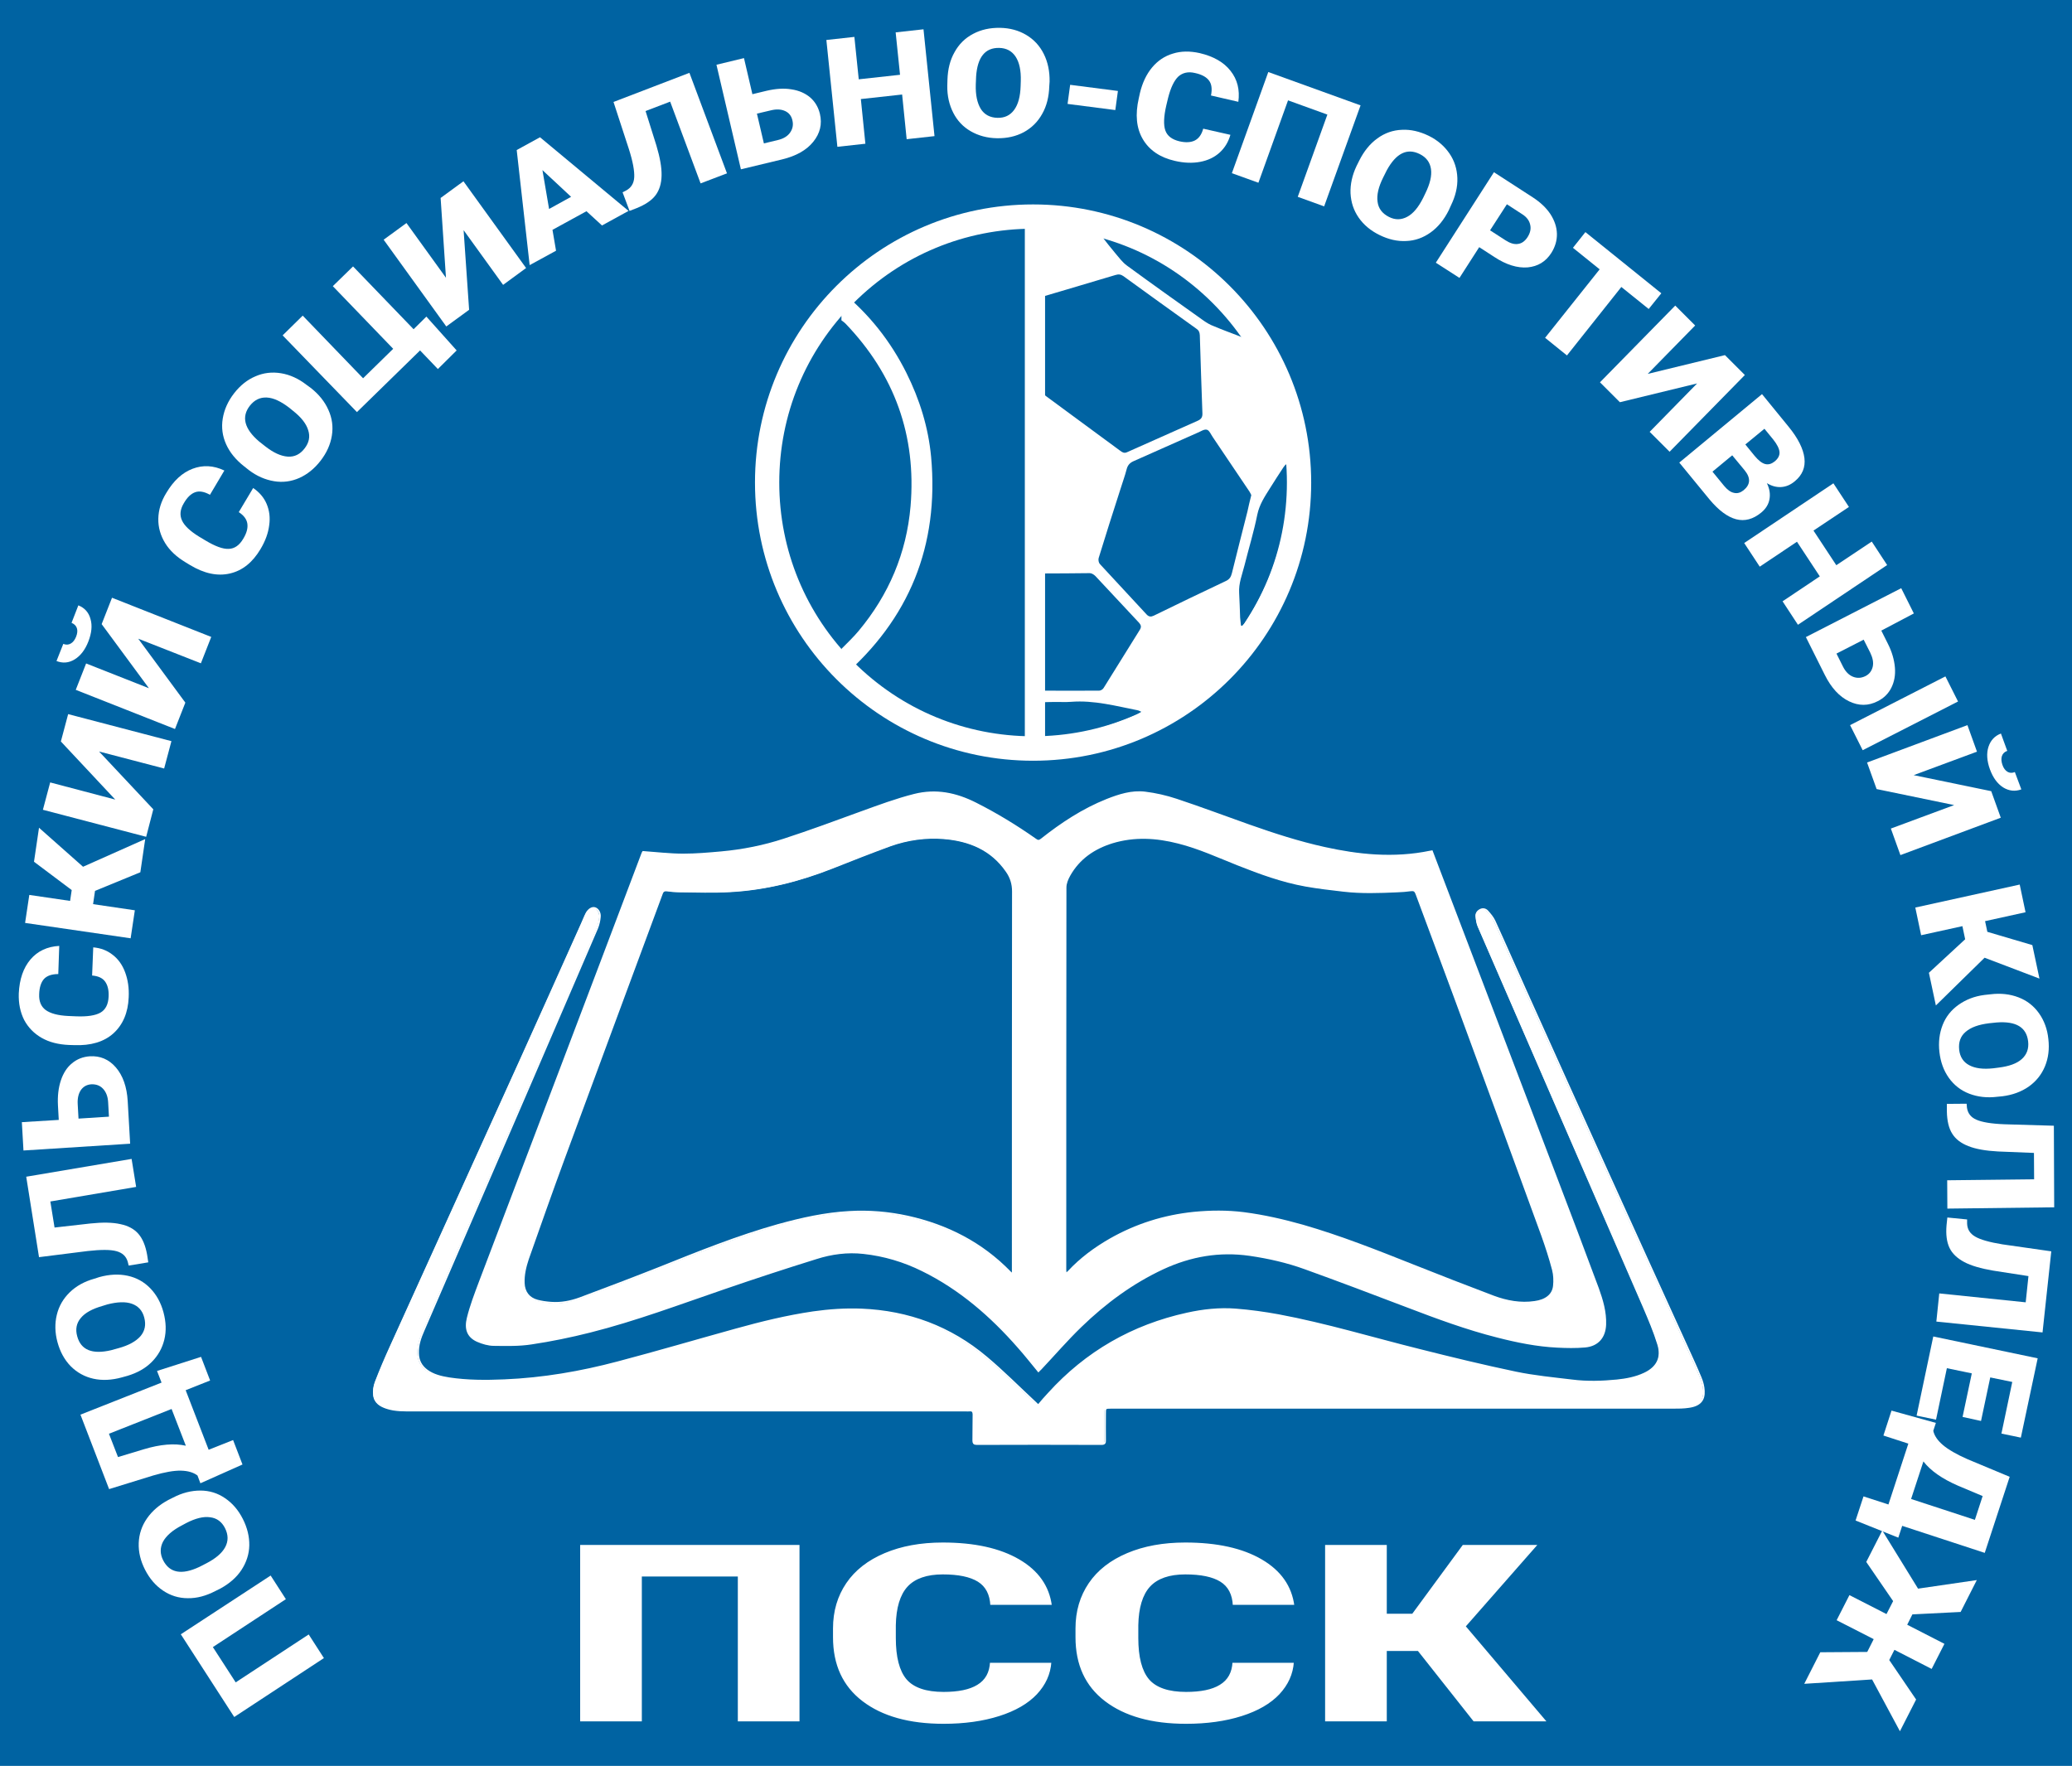 <?xml version="1.0" encoding="utf-8"?>
<!-- Generator: Adobe Illustrator 19.0.0, SVG Export Plug-In . SVG Version: 6.00 Build 0)  -->
<svg version="1.1" id="Layer_1" xmlns="http://www.w3.org/2000/svg" xmlns:xlink="http://www.w3.org/1999/xlink" x="0px" y="0px"
	 viewBox="0 0 1280 1091" style="enable-background:new 0 0 1280 1091;" xml:space="preserve">
<style type="text/css">
	.st0{fill:#0063A2;}
	.st1{fill:none;stroke:#FFFFFF;stroke-miterlimit:10;}
	.st2{fill:#FFFFFF;}
	.st3{fill-rule:evenodd;clip-rule:evenodd;fill:#0063A2;}
	.st4{fill:#FFFFFF;stroke:#0063A2;stroke-miterlimit:10;}
</style>
<rect class="st0" width="1280" height="1091"/>
<g id="книга">
	<path class="st1" d="M641.5,847.2c0.5-0.5,0.9-1,1.4-1.4c8.3-8.8,16.2-18,24.9-26.4c15-14.5,31.6-26.8,50.7-35.7
		c17.1-7.9,34.8-11,53.6-8.3c11.6,1.7,23.1,4.3,34.1,8.3c21.1,7.6,42.2,15.6,63.2,23.6c18.3,7,36.7,13.8,55.7,18.6
		c12.1,3.1,24.4,5.6,36.9,6.2c5.7,0.3,11.5,0.4,17.2-0.1c7.8-0.7,12.2-5.8,12.5-13.6c0.3-7.8-1.9-15.2-4.5-22.4
		c-8.6-23.1-17.3-46.2-26.1-69.2c-23.8-62.5-47.6-125-71.4-187.5c-1.7-4.5-3.4-8.9-5.1-13.4c-0.5,0.1-0.9,0.1-1.2,0.2
		c-11.1,2.3-22.2,2.9-33.5,2.3c-10.7-0.6-21.2-2.3-31.6-4.6c-15.9-3.5-31.3-8.5-46.6-13.9c-15-5.3-29.8-10.9-44.9-15.9
		c-6.3-2.1-12.9-3.6-19.4-4.4c-8.2-1-16,1.5-23.6,4.5c-14.8,5.9-28,14.6-40.5,24.5c-1.4,1.1-2.3,1-3.6,0
		c-11.8-8.3-24.1-15.8-37-22.3c-12.1-6.1-24.4-8.7-37.9-5.3c-11.1,2.8-21.8,6.8-32.6,10.7c-15.9,5.8-31.8,11.7-47.8,16.9
		c-12.5,4.1-25.5,6.7-38.7,7.9c-7.8,0.7-15.7,1.4-23.6,1.4c-8.2,0-16.4-1-24.9-1.6c-0.1,0.1-0.3,0.7-0.6,1.4
		c-16.6,43.8-33.1,87.7-49.8,131.5c-16.8,44.4-33.8,88.8-50.6,133.2c-2.7,7.2-5.5,14.5-7.3,21.9c-1.6,6.5-0.2,11.4,5.9,14.2
		c3.2,1.4,6.9,2.5,10.3,2.5c7.8,0.1,15.7,0.3,23.3-0.9c12.1-1.8,24.2-4.3,36.1-7.3c28.2-7.1,55.5-17.4,83-26.8
		c18.9-6.5,37.8-12.7,56.8-18.6c9.4-3,19.2-4.3,29.1-3.2c12.8,1.4,24.9,5,36.4,10.7c23.2,11.4,42.4,28.1,59.3,47.4
		C633.3,837,637.2,842,641.5,847.2z M641.4,868.2c-0.8-0.7-1.3-1.2-1.9-1.8c-10-9.3-19.7-19.1-30.2-27.9
		c-22.2-18.7-48.1-28.3-77.1-29.5c-10-0.4-20,0.3-29.9,1.7c-16.3,2.4-32.2,6.3-48,10.7c-24.2,6.7-48.3,13.8-72.6,20.2
		c-23,6.1-46.3,10.1-70.1,11.1c-11.4,0.5-22.8,0.5-34.1-1.2c-4.9-0.8-9.8-1.9-13.9-5c-3.4-2.6-5.2-6-5.3-10.3
		c-0.2-5.1,1.4-9.7,3.4-14.2c21.3-49.4,42.7-98.7,64-148.1c14.4-33.4,28.8-66.9,43.2-100.3c0.9-2.2,1.5-4.7,1.7-7.1
		c0.3-2.7-1.3-5-3.1-5.5c-1.7-0.5-3.8,0.7-5.2,3.2c-1.1,2.1-1.9,4.4-2.9,6.5c-12.5,27.9-25,55.8-37.6,83.7
		c-26.7,59.1-53.6,118.1-80.3,177.1c-3.4,7.4-6.6,14.9-9.5,22.5c-0.9,2.4-1.3,5.3-1,7.8c0.5,4.9,4.2,7,8.5,8.3
		c4.9,1.5,10,1.4,15.1,1.4c114,0,228,0,342,0c0.8,0,1.6,0.1,2.3,0c1.8-0.2,2.5,0.6,2.5,2.4c-0.1,5.3,0,10.7-0.1,16.1
		c0,1.6,0.4,2.2,2.1,2.2c25.7-0.1,51.4-0.1,77.1,0c1.8,0,2.3-0.7,2.2-2.3c-0.1-5.4,0-10.8,0-16.3c0-3.8,0-3.8,3.8-3.8
		c115.7,0,231.4,0,347.1,0c3.2,0,6.5,0,9.7-0.5c7.2-1,9.6-4.6,9.3-10c-0.1-2.8-0.9-5.7-2-8.3c-2.6-6.3-5.5-12.5-8.3-18.7
		c-16.5-36.2-33-72.4-49.4-108.7c-16.8-37.1-33.5-74.2-50.2-111.3c-6.5-14.4-12.8-28.9-19.4-43.3c-1-2.2-2.7-4.2-4.4-6.1
		c-1.1-1.2-2.8-1.7-4.5-0.8c-1.7,0.9-2.6,2.3-2.4,4.1c0.2,2.1,0.5,4.4,1.4,6.3c34,78.4,68.1,156.8,102.1,235.2
		c3.2,7.5,6.4,15,8.8,22.8c2.6,8.3-0.6,14.4-8.5,18.1c-5.3,2.5-11.1,3.6-16.9,4.2c-9.3,0.9-18.5,1.2-27.8,0
		c-11.6-1.4-23.3-2.5-34.8-4.9c-20-4.2-39.8-9-59.6-14c-28.9-7.2-57.5-15.9-86.9-21.4c-8.7-1.6-17.5-2.8-26.3-3.5
		c-10.1-0.8-20.3,0.3-30.2,2.5c-33.7,7.4-62.3,23.8-85.5,49.4C645.5,863.3,643.5,865.7,641.4,868.2z"/>
	<path class="st2" d="M641.5,847.2c-4.3-5.2-8.2-10.2-12.4-15c-16.9-19.3-36.1-36-59.3-47.4c-11.5-5.7-23.6-9.3-36.4-10.7
		c-10-1.1-19.7,0.2-29.1,3.2c-19,6-38,12.1-56.8,18.6c-27.5,9.5-54.7,19.7-83,26.8c-11.9,3-23.9,5.5-36.1,7.3
		c-7.7,1.2-15.6,1-23.3,0.9c-3.5-0.1-7.1-1.1-10.3-2.5c-6.1-2.7-7.5-7.7-5.9-14.2c1.8-7.5,4.6-14.7,7.3-21.9
		c16.8-44.4,33.7-88.8,50.6-133.2c16.6-43.8,33.2-87.7,49.8-131.5c0.2-0.6,0.5-1.3,0.6-1.4c8.5,0.6,16.7,1.5,24.9,1.6
		c7.8,0,15.7-0.7,23.6-1.4c13.2-1.2,26.2-3.8,38.7-7.9c16.1-5.3,31.9-11.2,47.8-16.9c10.8-3.9,21.5-7.9,32.6-10.7
		c13.5-3.4,25.8-0.8,37.9,5.3c12.9,6.5,25.2,14,37,22.3c1.4,1,2.2,1.1,3.6,0c12.5-9.9,25.7-18.5,40.5-24.5c7.6-3,15.4-5.5,23.6-4.5
		c6.6,0.8,13.2,2.3,19.4,4.4c15.1,5,29.9,10.6,44.9,15.9c15.3,5.4,30.7,10.4,46.6,13.9c10.4,2.3,20.9,3.9,31.6,4.6
		c11.3,0.7,22.5,0.1,33.5-2.3c0.3-0.1,0.7-0.1,1.2-0.2c1.7,4.5,3.4,8.9,5.1,13.4c23.8,62.5,47.6,125,71.4,187.5
		c8.8,23.1,17.5,46.1,26.1,69.2c2.7,7.2,4.9,14.5,4.5,22.4c-0.3,7.8-4.6,12.9-12.5,13.6c-5.7,0.5-11.5,0.4-17.2,0.1
		c-12.5-0.6-24.8-3.1-36.9-6.2c-19-4.8-37.4-11.6-55.7-18.6c-21-8-42-16-63.2-23.6c-11-4-22.5-6.6-34.1-8.3
		c-18.7-2.8-36.5,0.3-53.6,8.3c-19,8.9-35.7,21.2-50.7,35.7c-8.7,8.4-16.6,17.6-24.9,26.4C642.4,846.2,642,846.7,641.5,847.2z
		 M658.4,786.6c0.4,0,0.6,0.1,0.6,0c0.3-0.3,0.7-0.5,0.9-0.8c7.6-8.1,16.4-14.6,25.9-20.1c16-9.1,33.2-14.5,51.6-16.4
		c10.3-1.1,20.6-1.1,30.9,0.2c12.4,1.5,24.6,4.3,36.6,7.8c23.2,6.6,45.6,15.5,68,24.5c16.5,6.6,33.1,13,49.7,19.3
		c8.1,3.1,16.6,4.6,25.4,3.3c6.7-1,11.2-4.2,11.8-9.8c0.3-3.3,0.2-6.8-0.6-10c-1.9-7.2-4.2-14.3-6.7-21.3
		c-15.4-42.2-30.8-84.5-46.4-126.7c-10.4-28.2-20.9-56.2-31.3-84.4c-0.6-1.7-1.5-2.2-3.3-2c-2.8,0.4-5.6,0.6-8.4,0.7
		c-11.1,0.5-22.2,0.9-33.3-0.4c-7.9-0.9-15.8-1.8-23.5-3.2c-14.4-2.6-28.2-7.6-41.7-13c-12.1-4.9-24-10.3-36.7-13.5
		c-13.6-3.5-27.2-4.3-40.8-0.2c-11.3,3.4-20.6,9.8-26.5,20.3c-1.3,2.3-2.4,5-2.4,7.5c-0.1,78.7-0.1,157.4-0.1,236.1
		C658.3,785.2,658.4,785.9,658.4,786.6z M625.6,787.2c0-1.6,0-2.7,0-3.7c0-77.5,0-155,0.1-232.5c0-4.7-1.3-8.7-3.9-12.4
		c-9.3-13.5-23-19.2-38.7-20.4c-11.3-0.9-22.5,0.6-33.2,4.5c-12,4.3-23.9,9-35.8,13.8c-20.3,8.1-41.3,13.4-63.1,14.5
		c-10.4,0.6-20.8,0.1-31.2,0.1c-2.5,0-5.1-0.3-7.6-0.6c-1.8-0.3-2.6,0.2-3.3,2c-20.1,54.5-40.4,108.9-60.5,163.5
		c-7.6,20.6-14.9,41.4-22.2,62.1c-1.7,4.8-2.8,9.7-2.6,14.9c0.2,5.5,3.1,9.4,8.4,10.8c2.7,0.7,5.5,1,8.3,1.3
		c6.2,0.5,12.2-0.7,18-2.8c16.6-6.2,33.1-12.4,49.6-19c24-9.5,47.9-19.2,72.7-26.2c14.5-4.1,29.2-7.3,44.2-8.1
		c12.1-0.7,24.2,0.3,36,2.9c24.3,5.4,45.7,16.3,63.2,34.3C624.3,786.2,624.7,786.5,625.6,787.2z"/>
	<path class="st2" d="M641.4,868.2c2.2-2.5,4.1-5,6.2-7.2c23.3-25.5,51.8-42,85.5-49.4c9.9-2.2,20-3.3,30.2-2.5
		c8.8,0.7,17.6,1.9,26.3,3.5c29.3,5.5,57.9,14.2,86.9,21.4c19.8,4.9,39.7,9.8,59.6,14c11.4,2.4,23.2,3.5,34.8,4.9
		c9.2,1.1,18.5,0.9,27.8,0c5.8-0.6,11.5-1.6,16.9-4.2c7.8-3.7,11.1-9.8,8.5-18.1c-2.4-7.8-5.6-15.3-8.8-22.8
		C981.1,729.4,947,651,913,572.6c-0.8-1.9-1.2-4.2-1.4-6.3c-0.2-1.8,0.8-3.3,2.4-4.1c1.7-0.9,3.4-0.4,4.5,0.8
		c1.7,1.8,3.4,3.8,4.4,6.1c6.6,14.4,12.9,28.9,19.4,43.3c16.7,37.1,33.4,74.2,50.2,111.3c16.4,36.2,32.9,72.5,49.4,108.7
		c2.8,6.2,5.7,12.4,8.3,18.7c1.1,2.6,1.9,5.5,2,8.3c0.2,5.4-2.1,9-9.3,10c-3.2,0.5-6.4,0.5-9.7,0.5c-115.7,0-231.4,0-347.1,0
		c-3.8,0-3.8,0-3.8,3.8c0,5.4,0,10.8,0,16.3c0,1.7-0.4,2.3-2.2,2.3c-25.7-0.1-51.4-0.1-77.1,0c-1.8,0-2.1-0.6-2.1-2.2
		c0.1-5.4,0-10.7,0.1-16.1c0-1.9-0.6-2.6-2.5-2.4c-0.8,0.1-1.5,0-2.3,0c-114,0-228,0-342,0c-5.1,0-10.1,0.1-15.1-1.4
		c-4.3-1.3-8-3.4-8.5-8.3c-0.3-2.6,0.1-5.4,1-7.8c3-7.6,6.2-15.1,9.5-22.5c26.8-59,53.6-118.1,80.3-177.1
		c12.6-27.9,25.1-55.8,37.6-83.7c1-2.2,1.8-4.4,2.9-6.5c1.3-2.5,3.5-3.7,5.2-3.2c1.7,0.5,3.3,2.8,3.1,5.5c-0.2,2.4-0.8,4.9-1.7,7.1
		c-14.3,33.5-28.7,66.9-43.2,100.3c-21.3,49.4-42.7,98.7-64,148.1c-2,4.5-3.6,9.1-3.4,14.2c0.1,4.3,1.9,7.7,5.3,10.3
		c4.1,3.1,9,4.2,13.9,5c11.3,1.7,22.7,1.7,34.1,1.2c23.8-1,47.2-5,70.1-11.1c24.3-6.4,48.4-13.5,72.6-20.2
		c15.8-4.4,31.8-8.3,48-10.7c9.9-1.4,19.9-2.1,29.9-1.7c29,1.2,54.9,10.8,77.1,29.5c10.5,8.8,20.2,18.6,30.2,27.9
		C640,867,640.6,867.5,641.4,868.2z"/>
	<path class="st1" d="M658.4,786.6c-0.1-0.7-0.2-1.4-0.2-2.2c0-78.7,0-157.4,0.1-236.1c0-2.5,1.1-5.2,2.4-7.5
		c5.9-10.5,15.2-16.8,26.5-20.3c13.6-4.1,27.2-3.3,40.8,0.2c12.7,3.2,24.6,8.7,36.7,13.5c13.6,5.4,27.3,10.4,41.7,13
		c7.8,1.4,15.7,2.3,23.5,3.2c11.1,1.3,22.2,0.9,33.3,0.4c2.8-0.1,5.6-0.3,8.4-0.7c1.8-0.2,2.6,0.2,3.3,2
		c10.4,28.1,21,56.2,31.3,84.4c15.5,42.2,31,84.4,46.4,126.7c2.5,7,4.8,14.1,6.7,21.3c0.8,3.2,1,6.7,0.6,10
		c-0.6,5.6-5.1,8.9-11.8,9.8c-8.8,1.3-17.3-0.3-25.4-3.3c-16.6-6.3-33.2-12.7-49.7-19.3c-22.4-8.9-44.8-17.8-68-24.5
		c-12-3.4-24.2-6.2-36.6-7.8c-10.3-1.3-20.6-1.2-30.9-0.2c-18.4,1.9-35.6,7.3-51.6,16.4c-9.6,5.5-18.4,12-25.9,20.1
		c-0.3,0.3-0.6,0.6-0.9,0.8C659,786.7,658.8,786.7,658.4,786.6z"/>
	<path class="st1" d="M625.6,787.2c-0.9-0.7-1.3-0.9-1.6-1.3c-17.5-18-38.9-28.9-63.2-34.3c-11.9-2.6-23.9-3.6-36-2.9
		c-15.1,0.8-29.7,4.1-44.2,8.1c-24.9,7-48.8,16.6-72.7,26.2c-16.4,6.5-33,12.8-49.6,19c-5.7,2.1-11.8,3.3-18,2.8
		c-2.8-0.2-5.6-0.6-8.3-1.3c-5.3-1.4-8.2-5.3-8.4-10.8c-0.2-5.1,1-10.1,2.6-14.9c7.3-20.7,14.6-41.5,22.2-62.1
		c20.1-54.5,40.3-109,60.5-163.5c0.6-1.8,1.5-2.2,3.3-2c2.5,0.4,5,0.6,7.6,0.6c10.4,0.1,20.8,0.5,31.2-0.1
		c21.8-1.2,42.8-6.5,63.1-14.5c11.9-4.7,23.8-9.4,35.8-13.8c10.7-3.8,21.9-5.4,33.2-4.5c15.7,1.3,29.4,6.9,38.7,20.4
		c2.6,3.7,3.9,7.7,3.9,12.4c-0.1,77.5-0.1,155-0.1,232.5C625.6,784.5,625.6,785.5,625.6,787.2z"/>
</g>
<g id="Эллипс_1">
	<g>
		<path class="st3" d="M638.2,462.5c-90.6,0-164.3-73.7-164.3-164.3c0-90.6,73.7-164.3,164.3-164.3c90.6,0,164.3,73.7,164.3,164.3
			C802.5,388.8,728.8,462.5,638.2,462.5z"/>
	</g>
	<g>
		<path class="st2" d="M638.2,141.3c41.9,0,81.3,16.3,110.9,45.9c29.6,29.6,45.9,69,45.9,110.9s-16.3,81.3-45.9,110.9
			c-29.6,29.6-69,45.9-110.9,45.9c-41.9,0-81.3-16.3-110.9-45.9c-29.6-29.6-45.9-69-45.9-110.9s16.3-81.3,45.9-110.9
			C556.9,157.6,596.3,141.3,638.2,141.3 M638.2,126.3c-94.9,0-171.8,76.9-171.8,171.8S543.3,470,638.2,470S810,393.1,810,298.2
			S733.1,126.3,638.2,126.3L638.2,126.3z"/>
	</g>
</g>
<g id="ПССК">
	<path class="st4" d="M875.7,1020.5h-18.5v43.5h-39.1V954h39.1v42.5h15l31.2-42.5h47.4l-44.6,50.8l50.2,59.2h-46.3L875.7,1020.5z"/>
	<path class="st4" d="M650,1026.8c-0.5,7.7-3.6,14.4-9.1,20.3c-5.6,5.9-13.4,10.4-23.5,13.6c-10.1,3.2-21.6,4.8-34.5,4.8
		c-21.3,0-38.1-4.7-50.4-14.1c-12.3-9.4-18.4-22.7-18.4-39.9v-5.4c0-10.8,2.8-20.2,8.3-28.3c5.5-8.1,13.5-14.3,23.9-18.7
		c10.4-4.4,22.4-6.6,36.1-6.6c19.7,0,35.5,3.5,47.5,10.5c12,7,18.8,16.7,20.4,29h-39c-0.3-6.7-2.8-11.5-7.5-14.4
		c-4.7-2.9-11.8-4.4-21.4-4.4c-9.7,0-16.9,2.5-21.4,7.4c-4.5,4.9-6.9,12.8-7.1,23.6v7.8c0,11.7,2.2,20.1,6.5,25.2
		c4.3,5,11.8,7.6,22.5,7.6c9,0,15.9-1.4,20.6-4.3c4.8-2.9,7.3-7.4,7.6-13.7H650z"/>
	<path class="st4" d="M799.8,1026.8c-0.5,7.7-3.6,14.4-9.1,20.3c-5.6,5.9-13.4,10.4-23.5,13.6c-10.1,3.2-21.6,4.8-34.5,4.8
		c-21.3,0-38.1-4.7-50.4-14.1c-12.3-9.4-18.4-22.7-18.4-39.9v-5.4c0-10.8,2.8-20.2,8.3-28.3c5.5-8.1,13.5-14.3,23.9-18.7
		c10.4-4.4,22.4-6.6,36.1-6.6c19.7,0,35.5,3.5,47.5,10.5c12,7,18.8,16.7,20.4,29h-39c-0.3-6.7-2.8-11.5-7.5-14.4
		c-4.7-2.9-11.8-4.4-21.4-4.4c-9.7,0-16.9,2.5-21.4,7.4c-4.5,4.9-6.9,12.8-7.1,23.6v7.8c0,11.7,2.2,20.1,6.5,25.2
		c4.3,5,11.8,7.6,22.5,7.6c9,0,15.9-1.4,20.6-4.3c4.8-2.9,7.3-7.4,7.6-13.7H799.8z"/>
	<path class="st4" d="M494.4,1064h-39.1v-89.5H397v89.5h-39.1V954h136.5V1064z"/>
</g>
<g>
	<path class="st2" d="M167.2,973.4l9.4,14.6l-45.1,29.6l14.1,21.8l45.1-29.6l9.4,14.6l-55.4,36.4l-33-51.1L167.2,973.4z"/>
	<path class="st2" d="M106.8,925.3c5.7-3,11.4-4.4,17-4.4c5.6,0,10.7,1.6,15.2,4.7c4.6,3.1,8.2,7.3,11,12.8c2.8,5.5,4.1,11,4,16.4
		c-0.1,5.4-1.8,10.5-4.8,15.1s-7.4,8.4-12.8,11.4L133,983c-5.8,3-11.4,4.5-17,4.4c-5.6,0-10.7-1.6-15.3-4.7
		c-4.6-3.1-8.3-7.4-11.1-12.9c-2.8-5.5-4.1-10.9-3.9-16.5c0.2-5.5,1.9-10.6,5.1-15.2c3.2-4.6,7.6-8.4,13.2-11.4L106.8,925.3z
		 M112.4,942.4c-5.8,3-9.7,6.4-11.7,10.1c-1.9,3.7-1.9,7.6,0.1,11.5c4,7.8,11.4,9.2,22.3,4.1l4.3-2.2c5.8-3,9.7-6.3,11.7-10
		c2-3.7,2-7.6-0.1-11.8c-2-3.9-5-6.2-9.2-6.7c-4.1-0.6-9,0.6-14.8,3.6L112.4,942.4z"/>
	<path class="st2" d="M124.2,838.3l5.6,14.6l-15.1,6l14.2,36.8l15.1-6l5.8,15.1l-26,11.6l-1.8-4.8c-2.5-1.9-5.9-2.9-10.2-3
		c-4.3-0.1-10,0.9-17.2,3L67.4,920l-17.7-46l50.1-19.8L97,847L124.2,838.3z M114.8,893.2l-8.8-22.7l-38.7,15.3l5.6,14.4l15.9-4.8
		C99.1,892.3,107.8,891.6,114.8,893.2z"/>
	<path class="st2" d="M61.4,789c6.2-1.7,12-2,17.5-0.8c5.5,1.2,10.1,3.8,13.9,7.7c3.8,3.9,6.6,8.9,8.2,14.9c1.6,6,1.8,11.6,0.5,16.9
		c-1.3,5.3-3.9,9.9-7.8,13.8c-3.9,3.9-8.9,6.7-14.9,8.5l-3.6,1c-6.2,1.7-12.1,2-17.5,0.8c-5.4-1.2-10.1-3.8-14-7.7
		c-3.9-4-6.6-9-8.2-14.9c-1.6-5.9-1.7-11.6-0.4-16.9c1.3-5.4,4-10,8-13.9c4-3.9,9.1-6.7,15.2-8.4L61.4,789z M63.4,806.8
		c-6.3,1.8-10.8,4.2-13.5,7.5c-2.7,3.2-3.4,7-2.2,11.3c2.3,8.5,9.3,11.3,20.9,8.6l4.7-1.3c6.2-1.7,10.7-4.2,13.5-7.4
		c2.7-3.2,3.5-7,2.3-11.5c-1.1-4.3-3.7-7.1-7.6-8.5c-3.9-1.4-9-1.2-15.2,0.4L63.4,806.8z"/>
	<path class="st2" d="M16.2,727l65.1-11l2.8,17.3l-53,9l2.6,16.1l22.1-2.5c7.6-0.8,13.8-0.7,18.6,0.4c4.8,1,8.5,3,11.1,6
		c2.6,3,4.4,7.3,5.4,13l0.7,4.6l-12.1,2l-0.6-2.4c-1-3.4-3.3-5.5-7-6.5c-3.6-1-9.5-1-17.6-0.1l-30.2,3.8L16.2,727z"/>
	<path class="st2" d="M36.3,691.9l-0.5-9c-0.3-5.7,0.3-10.9,1.8-15.4c1.5-4.5,3.8-8.1,6.9-10.6c3.1-2.6,6.8-4,10.9-4.3
		c6.5-0.4,11.9,1.9,16.2,6.9c4.3,5,6.8,12,7.3,20.9l1.5,26.2l-65.9,4.2l-1-17.5L36.3,691.9z M48.5,691.1l18.8-1.2l-0.5-9
		c-0.2-3.5-1.3-6.3-3.2-8.3c-1.9-2-4.3-2.8-7.2-2.7c-2.7,0.2-4.8,1.3-6.4,3.5c-1.5,2.2-2.2,5.1-2,8.7L48.5,691.1z"/>
	<path class="st2" d="M57.6,585.3c4.6,0.4,8.6,1.9,12,4.6c3.4,2.6,6,6.2,7.7,10.8c1.7,4.6,2.5,9.7,2.2,15.5
		c-0.4,9.5-3.6,16.9-9.4,22.2c-5.9,5.3-14,7.7-24.3,7.3l-3.3-0.1c-6.5-0.3-12.1-1.7-16.8-4.4c-4.7-2.7-8.3-6.4-10.8-11.1
		c-2.4-4.8-3.5-10.2-3.3-16.3c0.4-8.8,2.8-15.8,7.2-21c4.4-5.2,10.4-8,17.8-8.4L36,601.8c-4,0-6.9,1-8.8,3c-1.8,2-2.9,5.2-3,9.5
		c-0.2,4.4,1.2,7.6,4,9.7c2.9,2.1,7.5,3.4,14,3.7l4.7,0.2c7,0.3,12.1-0.5,15.2-2.3c3.1-1.8,4.8-5.1,5-9.9c0.2-4-0.6-7.1-2.2-9.3
		c-1.6-2.2-4.3-3.4-8-3.7L57.6,585.3z"/>
	<path class="st2" d="M58.7,550.4l-1.2,8.2l25.8,3.8l-2.6,17.3l-65.2-9.5l2.6-17.3l25.2,3.7l1-6.7L21,532.4l3.1-21l27.2,24.1
		l38.4-17.1l-3,20.5L58.7,550.4z"/>
	<path class="st2" d="M37.6,458.1l4.5-16.9l63.8,16.7l-4.5,16.9l-40.2-10.5L94.7,500L90.3,517l-63.8-16.7l4.5-16.9l40.2,10.6
		L37.6,458.1z"/>
	<path class="st2" d="M48.4,374c3.8,1.5,6.4,4.3,7.5,8.4c1.2,4.1,0.7,8.7-1.3,13.9c-2,5.2-4.9,8.9-8.5,11.1s-7.3,2.5-11.2,1
		l4.2-10.6c1.7,0.7,3.2,0.6,4.6-0.2c1.4-0.8,2.5-2.2,3.3-4.2c0.8-2,1-3.8,0.5-5.3c-0.5-1.5-1.6-2.6-3.3-3.3L48.4,374z M62.8,385.6
		l6.4-16.3l61.3,24.2l-6.4,16.3l-38.7-15.2l29.1,39.5l-6.4,16.3l-61.3-24.2l6.4-16.3L92,425.2L62.8,385.6z"/>
	<path class="st2" d="M156.4,301.5c3.8,2.6,6.6,5.8,8.3,9.8c1.7,4,2.3,8.4,1.6,13.2c-0.6,4.9-2.4,9.8-5.4,14.8
		c-4.9,8.2-11.1,13.2-18.8,15s-15.9,0.1-24.7-5.2l-2.8-1.7c-5.5-3.3-9.8-7.3-12.6-11.9s-4.3-9.6-4.2-15c0.1-5.4,1.7-10.7,4.9-15.9
		c4.5-7.6,9.9-12.6,16.3-15c6.3-2.4,12.9-2.1,19.6,1.1l-8.9,15c-3.5-2-6.6-2.5-9.1-1.6c-2.6,0.9-5,3.2-7.1,6.9
		c-2.2,3.7-2.6,7.2-1.1,10.5c1.5,3.3,5,6.6,10.5,10l4,2.4c6,3.6,10.8,5.4,14.4,5.2c3.6-0.1,6.6-2.2,9-6.3c2.1-3.5,2.9-6.5,2.5-9.3
		c-0.4-2.7-2.2-5.1-5.3-7.1L156.4,301.5z"/>
	<path class="st2" d="M191.9,239.6c5.1,4,8.7,8.5,11,13.7c2.3,5.1,3,10.4,2.1,15.9c-0.9,5.5-3.2,10.6-7,15.5
		c-3.8,4.9-8.2,8.4-13.1,10.6c-5,2.2-10.2,2.9-15.6,2c-5.4-0.9-10.6-3.1-15.6-6.9l-2.9-2.3c-5.1-4-8.8-8.5-11.1-13.6
		c-2.3-5.1-3-10.4-2.1-15.9c0.9-5.5,3.2-10.7,7-15.6c3.8-4.9,8.2-8.4,13.2-10.5c5-2.2,10.3-2.8,15.8-1.9c5.5,0.9,10.8,3.3,15.8,7.2
		L191.9,239.6z M178.8,252c-5.2-4-9.8-6.2-14-6.4c-4.2-0.2-7.6,1.5-10.4,5c-5.4,6.9-3.5,14.3,5.6,22.1l3.8,3c5.1,4,9.7,6.1,13.9,6.4
		c4.2,0.3,7.7-1.4,10.5-5.1c2.7-3.5,3.5-7.2,2.2-11.2c-1.2-4-4.3-8-9.4-12L178.8,252z"/>
	<path class="st2" d="M174.6,207.2L187,195l37.3,38.7l18.6-18.2l-37.3-38.7l12.5-12.2l37.4,38.8l7.9-7.8l18.7,20.9L270.5,228
		l-11-11.5l-39,38.1L174.6,207.2z"/>
	<path class="st2" d="M272.2,122.3l14.1-10.3l38.7,53.6L310.8,176l-24.4-33.8l3.4,49.2l-14.1,10.3l-38.7-53.6l14.1-10.3l24.4,33.8
		L272.2,122.3z"/>
	<path class="st2" d="M362.3,130.5l-21,11.5l2.2,12.9l-16.3,8.9l-8-71.1l14.4-7.9l54.7,45.5l-16.4,9L362.3,130.5z M339.2,129.1
		l13.6-7.5l-17.7-16.5L339.2,129.1z"/>
	<path class="st2" d="M425.9,45l23.2,62.1l-16.3,6.2L414,62.8l-15.2,5.8l6.7,21.3c2.2,7.4,3.3,13.5,3.2,18.5
		c-0.1,4.9-1.3,9-3.7,12.2c-2.4,3.2-6.3,5.8-11.7,8l-4.4,1.7l-4.3-11.5l2.2-1.1c3.1-1.7,4.8-4.4,5-8.2c0.2-3.8-0.8-9.6-3.3-17.4
		L379,63L425.9,45z"/>
	<path class="st2" d="M464.8,58.2l8.7-2.1c5.6-1.3,10.7-1.7,15.4-0.9c4.7,0.7,8.5,2.4,11.6,5c3,2.6,5,6,6,10.1
		c1.5,6.4,0.1,12.1-4.1,17.3c-4.2,5.2-10.6,8.8-19.3,10.9l-25.4,6.1l-15.1-64.6l17-4.1L464.8,58.2z M467.6,70.2l4.3,18.4l8.7-2.1
		c3.4-0.8,6-2.4,7.5-4.6c1.6-2.3,2.1-4.8,1.4-7.6c-0.6-2.7-2.1-4.6-4.5-5.7c-2.4-1.1-5.3-1.3-8.9-0.4L467.6,70.2z"/>
	<path class="st2" d="M577.3,84.1L560.1,86l-2.8-27.6l-25.5,2.8l2.8,27.6l-17.3,1.9l-6.8-66l17.3-1.9l2.7,26.2l25.5-2.8l-2.7-26.2
		l17.2-1.9L577.3,84.1z"/>
	<path class="st2" d="M648.2,53.3c-0.2,6.5-1.6,12.2-4.4,17.1c-2.7,4.9-6.6,8.7-11.4,11.3c-4.9,2.6-10.4,3.8-16.5,3.7
		c-6.1-0.1-11.5-1.6-16.2-4.3c-4.7-2.7-8.3-6.5-10.8-11.4s-3.8-10.5-3.7-16.7l0.1-3.7c0.2-6.5,1.6-12.2,4.4-17.1
		c2.7-4.9,6.5-8.7,11.5-11.3c4.9-2.6,10.4-3.8,16.6-3.7c6.1,0.1,11.5,1.6,16.2,4.4c4.7,2.8,8.3,6.7,10.8,11.7
		c2.5,5,3.7,10.7,3.6,17.1L648.2,53.3z M630.6,50.1c0.2-6.6-0.9-11.6-3.2-15.1c-2.3-3.5-5.7-5.3-10.1-5.4
		c-8.7-0.2-13.5,5.7-14.3,17.7l-0.2,4.9c-0.2,6.5,0.9,11.5,3.1,15.1c2.2,3.5,5.7,5.4,10.3,5.5c4.4,0.1,7.8-1.5,10.3-4.9
		c2.5-3.4,3.8-8.3,4-14.7L630.6,50.1z"/>
	<path class="st2" d="M689,68l-29.5-3.8l1.6-11.8l29.5,3.8L689,68z"/>
	<path class="st2" d="M760.1,83.3c-1.3,4.5-3.5,8.1-6.7,11c-3.2,2.9-7.2,4.8-12,5.7c-4.8,0.9-10,0.7-15.6-0.6
		c-9.2-2.1-15.8-6.6-19.8-13.4c-4-6.8-4.8-15.2-2.5-25.3l0.7-3.2c1.5-6.3,4-11.6,7.5-15.8c3.5-4.2,7.8-7.1,12.9-8.6
		c5.1-1.6,10.6-1.6,16.5-0.3c8.5,2,14.9,5.6,19.1,11c4.2,5.3,5.8,11.7,4.8,19.1l-16.9-3.9c0.8-4,0.4-7.1-1.2-9.2
		c-1.6-2.2-4.5-3.8-8.7-4.7c-4.2-1-7.6-0.2-10.3,2.2c-2.6,2.5-4.7,6.9-6.3,13.2l-1.1,4.6c-1.6,6.9-1.8,12.1-0.6,15.5
		c1.2,3.4,4.1,5.6,8.7,6.7c3.9,0.9,7.1,0.7,9.5-0.5c2.4-1.2,4.2-3.6,5.2-7.3L760.1,83.3z"/>
	<path class="st2" d="M818,127.5l-16.3-5.9L820,70.8L795.7,62l-18.3,50.9L761,107l22.5-62.5l57,20.6L818,127.5z"/>
	<path class="st2" d="M895,129.9c-2.9,5.8-6.6,10.4-11.2,13.7c-4.6,3.3-9.6,5.1-15.1,5.3c-5.5,0.3-11-1-16.5-3.7
		c-5.5-2.7-9.8-6.3-12.9-10.8c-3.1-4.5-4.7-9.4-5-15c-0.2-5.5,1-11.1,3.7-16.8l1.7-3.4c2.9-5.8,6.6-10.4,11.2-13.7
		c4.5-3.3,9.6-5.1,15.1-5.3c5.5-0.3,11,1,16.6,3.7c5.5,2.7,9.7,6.4,12.8,10.9c3.1,4.5,4.7,9.6,4.9,15.2c0.2,5.6-1.2,11.3-4,17
		L895,129.9z M880.5,119.5c2.9-5.9,4.1-10.9,3.5-15.1c-0.6-4.1-2.9-7.2-6.9-9.2c-7.8-3.9-14.6-0.6-20.4,10l-2.2,4.4
		c-2.9,5.8-4.1,10.8-3.5,15c0.5,4.2,2.9,7.3,7,9.4c3.9,2,7.7,1.9,11.4-0.1c3.7-2,6.9-5.9,9.8-11.7L880.5,119.5z"/>
	<path class="st2" d="M913.8,152.7l-12.2,19l-14.6-9.4l35.9-55.9L947,122c4.6,3,8.2,6.4,10.8,10.3c2.5,3.9,3.9,7.9,4,12.1
		c0.1,4.2-1.1,8.1-3.4,11.8c-3.5,5.5-8.4,8.4-14.7,9c-6.3,0.5-13.2-1.6-20.5-6.4L913.8,152.7z M920.5,142.3l9.6,6.2
		c2.8,1.8,5.4,2.6,7.7,2.2c2.3-0.3,4.2-1.7,5.8-4.1c1.7-2.6,2.3-5.2,1.7-7.7c-0.5-2.5-2.1-4.7-4.7-6.4l-9.7-6.3L920.5,142.3z"/>
	<path class="st2" d="M1018.5,190.9l-16.9-13.6L968,219.6l-13.5-10.9l33.7-42.3l-16.5-13.3l7.7-9.7l46.9,37.8L1018.5,190.9z"/>
	<path class="st2" d="M1065.6,219.4l12.3,12.3l-46.5,47.4l-12.3-12.3l29.3-29.9l-47.7,11.6l-12.3-12.3l46.5-47.4l12.3,12.3
		l-29.3,29.9L1065.6,219.4z"/>
	<path class="st2" d="M1037.4,285.8l51.1-42.3l16.4,20.1c5.9,7.2,9.1,13.7,9.8,19.4c0.7,5.7-1.3,10.5-5.9,14.3
		c-2.6,2.2-5.4,3.4-8.4,3.6c-3,0.2-5.9-0.6-8.9-2.4c1.7,3.5,2.2,6.8,1.6,10c-0.6,3.2-2.3,5.9-5.1,8.2c-5,4.1-10.2,5.5-15.5,4.1
		c-5.3-1.4-10.8-5.5-16.4-12.2L1037.4,285.8z M1070.1,281.3l-12.2,10.1l7.2,8.8c2,2.4,4,3.9,6.1,4.3c2.1,0.5,4-0.1,5.9-1.6
		c4.3-3.5,4.5-7.6,0.7-12.3L1070.1,281.3z M1078.2,274.6l5.7,7c2.4,2.9,4.6,4.6,6.6,5.1c2,0.5,3.9-0.1,5.8-1.6
		c2.2-1.8,3.2-3.8,3-5.9c-0.2-2.1-1.5-4.7-3.9-7.7l-5.4-6.6L1078.2,274.6z"/>
	<path class="st2" d="M1110.7,386l-9.5-14.5l23-15.4l-14.1-21.4l-23,15.4l-9.6-14.6l55.1-36.9l9.6,14.6l-21.9,14.6l14.1,21.4
		l21.9-14.6l9.5,14.5L1110.7,386z"/>
	<path class="st2" d="M1162.2,389.6l4,8c2.6,5.1,4,10.1,4.4,14.8s-0.4,8.9-2.2,12.5c-1.8,3.6-4.6,6.4-8.4,8.3
		c-5.8,3-11.7,3-17.7,0.1c-6-2.9-11-8.3-15-16.3l-11.7-23.4l58.9-30.2l7.8,15.6L1162.2,389.6z M1151.3,395.2l-16.8,8.6l4,8
		c1.6,3.2,3.7,5.3,6.2,6.3c2.5,1,5.1,0.9,7.7-0.4c2.4-1.2,3.9-3.2,4.5-5.8c0.6-2.6,0-5.5-1.6-8.8L1151.3,395.2z M1150.7,463.5
		l-7.8-15.5l58.9-30.1l7.8,15.5L1150.7,463.5z"/>
	<path class="st2" d="M1230.1,488.8l5.9,16.4l-62,23.1l-5.9-16.4l39.1-14.5l-47.9-9.9l-5.9-16.4l62-23.1l5.9,16.4l-39.1,14.5
		L1230.1,488.8z M1248.7,487.7c-3.9,1.4-7.6,1-11.2-1.2c-3.6-2.3-6.3-6-8.2-11.2c-1.9-5.2-2.2-9.9-0.9-13.9c1.3-4,3.9-6.8,7.7-8.2
		l3.9,10.7c-1.7,0.6-2.8,1.7-3.3,3.2c-0.5,1.5-0.4,3.3,0.3,5.4c0.7,2.1,1.8,3.5,3.1,4.3c1.3,0.8,2.9,0.9,4.6,0.2L1248.7,487.7z"/>
	<path class="st2" d="M1214,580.3l-1.7-8.1l-25.5,5.6l-3.6-17.1l64.5-14.2l3.6,17.1l-25,5.5l1.4,6.6l27.8,8.2l4.4,20.7l-33.9-12.9
		l-30.1,29.5l-4.3-20.2L1214,580.3z"/>
	<path class="st2" d="M1233.9,677.6c-6.4,0.8-12.2,0.1-17.4-1.9c-5.2-2-9.4-5.3-12.6-9.8c-3.2-4.5-5.1-9.8-5.8-15.9
		c-0.7-6.1,0-11.7,2-16.8c2-5.1,5.3-9.2,9.8-12.4c4.5-3.2,9.8-5.3,16-6.1l3.7-0.4c6.4-0.8,12.2-0.1,17.4,1.9c5.2,2,9.4,5.3,12.6,9.8
		c3.2,4.5,5.2,9.9,5.8,16c0.7,6.1,0,11.7-2.1,16.8c-2.1,5.1-5.5,9.3-10,12.5c-4.6,3.2-10,5.2-16.3,6L1233.9,677.6z M1234.6,659.6
		c6.5-0.8,11.3-2.5,14.4-5.3c3.1-2.8,4.4-6.4,3.9-10.9c-1-8.7-7.4-12.6-19.4-11.7l-4.8,0.5c-6.4,0.8-11.2,2.5-14.4,5.3
		c-3.2,2.7-4.5,6.4-4,11.1c0.5,4.4,2.6,7.6,6.2,9.5c3.7,2,8.7,2.6,15,1.9L1234.6,659.6z"/>
	<path class="st2" d="M1269,745.9l-66,0.8l-0.1-17.5l53.7-0.6l-0.1-16.3l-22.2-0.9c-7.6-0.4-13.8-1.5-18.3-3.3
		c-4.6-1.8-7.9-4.3-10-7.7c-2.1-3.3-3.2-7.9-3.3-13.7l0-4.7l12.2-0.1l0.2,2.4c0.5,3.5,2.4,6,5.9,7.5c3.4,1.5,9.2,2.5,17.4,2.8
		l30.4,0.9L1269,745.9z"/>
	<path class="st2" d="M1261.8,823.2l-65.6-6.7l1.8-17.4l53.4,5.5l1.7-16.2l-21.9-3.4c-7.5-1.3-13.5-3-17.8-5.3
		c-4.3-2.3-7.4-5.2-9.1-8.8c-1.7-3.6-2.3-8.2-1.8-14l0.5-4.7l12.2,1.2l0,2.5c0.1,3.5,1.7,6.2,5,8.1c3.2,1.9,8.9,3.5,16.9,4.8
		l30.1,4.3L1261.8,823.2z"/>
	<path class="st2" d="M1212.4,875.4l5.7-26.9l-15.4-3.2l-6.7,31.8l-12-2.5l10.3-48.9l64.5,13.5l-10.4,49l-12-2.5l6.7-31.9l-13.6-2.8
		l-5.7,26.9L1212.4,875.4z"/>
	<path class="st2" d="M1146.3,939.4l4.9-14.9l15.4,5l12.3-37.6l-15.4-5l5-15.4l27.4,7.6l-1.6,4.9c0.7,3.1,2.7,6,6,8.8
		c3.3,2.8,8.3,5.7,15.1,8.7l26.1,10.9l-15.4,47l-51-16.7l-2.4,7.3L1146.3,939.4z M1188.2,902.9l-7.6,23.2L1220,939l4.8-14.7
		l-15.2-6.4C1199.7,913.6,1192.6,908.6,1188.2,902.9z"/>
	<path class="st2" d="M1153.5,1020.6l4-7.9l-22.9-11.7l7.9-15.5l22.9,11.7l4.1-8l-16.6-24.2l9.9-19.4l22.1,35.9l36.3-5.3l-10,19.7
		l-29.8,1.5l-3.2,6.4l23,11.8l-7.9,15.5l-23-11.8l-3.2,6.3l16.6,24.4l-10,19.6l-17.2-32l-41.9,2.7l9.9-19.5L1153.5,1020.6z"/>
</g>
<g>
	<path class="st2" d="M643.7,354.3c0-37.1,0-74.2,0-111.4c5.2,3.8,10.4,7.7,15.6,11.5c10.9,8,21.7,16,32.6,24c1.3,1,2.5,1.8,4.3,1
		c14.6-6.5,29.2-13,43.8-19.5c2.2-1,2.9-2.3,2.8-4.6c-0.6-16.1-1.1-32.1-1.6-48.2c-0.1-1.8-0.6-3-2.1-4
		c-15.1-10.8-30.1-21.6-45.1-32.5c-1.6-1.1-3-1.3-4.9-0.7c-9.9,3-19.9,5.9-29.9,8.9c-5.2,1.5-10.4,3.1-15.6,4.6
		c0-18.9,0-37.8,0-56.6c0.5,0,1,0,1.4,0c1.4,0.3,2.8,0.9,4.2,1c3.1,0.3,6.2,0.3,9.3,0.6c18.7,2.3,36.5,7.7,53.4,16
		c22.3,11,41,26.5,56.5,45.9c15.2,19.1,25.9,40.4,31.7,64.1c3.7,15,5.6,30.3,5.5,45.7c0,1.7-0.4,3.3-0.5,5
		c-0.7,10.1-1.9,20.1-4.3,30.1c-6.9,29.2-20.3,54.9-40.8,76.8c-23.7,25.3-52.3,42.1-86.4,49.5c-2.9,0.6-5.9,1.1-8.8,1.7
		c0.1-0.3,0.2-0.6,0.3-0.9c-0.8-0.7-1.6-2.1-2.4-2.1c-6.5-0.1-12.9,0-19.4,0c0-1.6,0-3.2,0-4.8c0.7-0.1,1.4-0.2,2.1-0.2
		c19.4-0.7,37.9-5.4,55.6-13.1c1.3-0.5,2.4-1.3,4.1-2.3c-1.1-0.5-1.5-0.8-2-0.9c-13.7-2.7-27.2-6.4-41.4-5.3c-3.7,0.3-7.3,0-11,0.1
		c-2.5,0-4.9,0.1-7.4,0.2c0-2.4,0-4.8,0-7.2c11.9,0,23.8,0.1,35.7,0c1,0,2.3-0.8,2.8-1.7c7.5-12,14.9-24,22.4-36
		c1-1.7,0.7-2.8-0.5-4.2c-9-9.6-18-19.3-27-28.9c-0.9-0.9-2.3-1.8-3.5-1.8C663.6,354.2,653.7,354.3,643.7,354.3z M773,305.9
		c-0.3-0.7-0.7-1.5-1.2-2.3c-7.5-11.2-15-22.3-22.5-33.4c-1.2-1.7-2.2-4.3-3.7-4.7c-1.7-0.5-3.9,1.1-5.9,1.9
		c-13.2,5.8-26.4,11.8-39.6,17.6c-2.2,1-3.5,2.5-4.1,4.9c-1.1,4.3-2.7,8.5-4,12.8c-4.5,14-9,28-13.3,42.1c-0.3,1.1,0,2.8,0.7,3.6
		c9.6,10.4,19.3,20.8,28.9,31.2c1.4,1.5,2.7,1.6,4.4,0.8c14.8-7.2,29.6-14.4,44.5-21.4c2.2-1,3.2-2.4,3.8-4.8
		c3.1-12.7,6.4-25.4,9.6-38.1C771.3,312.7,772.1,309.5,773,305.9z M768.5,208.6c0.2-0.3,0.4-0.5,0.6-0.8c-2.3-3.2-4.6-6.4-7-9.6
		c-20.8-26.8-47.7-44.8-80-54.8c-0.8-0.2-1.7-0.1-2.5-0.1c0.3,0.8,0.4,1.8,0.9,2.5c2.7,3.5,5.4,7,8.2,10.3c2.4,2.8,4.6,5.9,7.5,8
		c15.7,11.5,31.6,22.8,47.5,34.1c1.9,1.3,3.9,2.5,6.1,3.3c5.2,2.2,10.4,4.1,15.6,6.1C766.4,208.1,767.5,208.3,768.5,208.6z
		 M766.6,386.4c0.2,0.1,0.5,0.2,0.7,0.3c0.6-0.6,1.2-1.1,1.7-1.8c12.7-19.3,21.1-40.2,24.7-63.1c1.6-10,2.3-20,2-30.1
		c-0.1-1.6-0.4-3.1-0.6-4.7c-0.2,0-0.5,0-0.7-0.1c-0.6,0.6-1.2,1.2-1.6,1.9c-2.8,4.3-5.6,8.5-8.3,12.9c-3.2,5.1-6.5,10-7.8,16.3
		c-2.1,10.5-5.3,20.9-7.9,31.3c-1.4,5.6-3.7,11.1-3.3,17.1c0.3,5,0.4,10.1,0.6,15.1C766.2,383.2,766.5,384.8,766.6,386.4z"/>
</g>
<g>
	<path class="st2" d="M519.8,180.1c17,13.8,30.3,30.6,40.1,50.2c8.2,16.4,13.6,33.7,15.3,51.9c5,54.8-13.4,100.4-55.2,136.4
		c-0.1,0.1-0.1,0.1-0.2,0.1c0-5.9,0-11.8,0-17.8c3.6-3.7,7.4-7.2,10.7-11.2c18.6-22.3,29.5-48,32-76.9c3.7-43.7-9.9-81.4-40.3-113
		c-0.7-0.7-1.6-1.3-2.4-1.9C519.8,191.9,519.8,186,519.8,180.1z"/>
</g>
<g id="палка">
	<g>
		<path class="st2" d="M633.1,134v327.1h12.5V134H633.1z M644.4,462.8h0.6V462h-0.6V462.8z"/>
	</g>
</g>
</svg>
